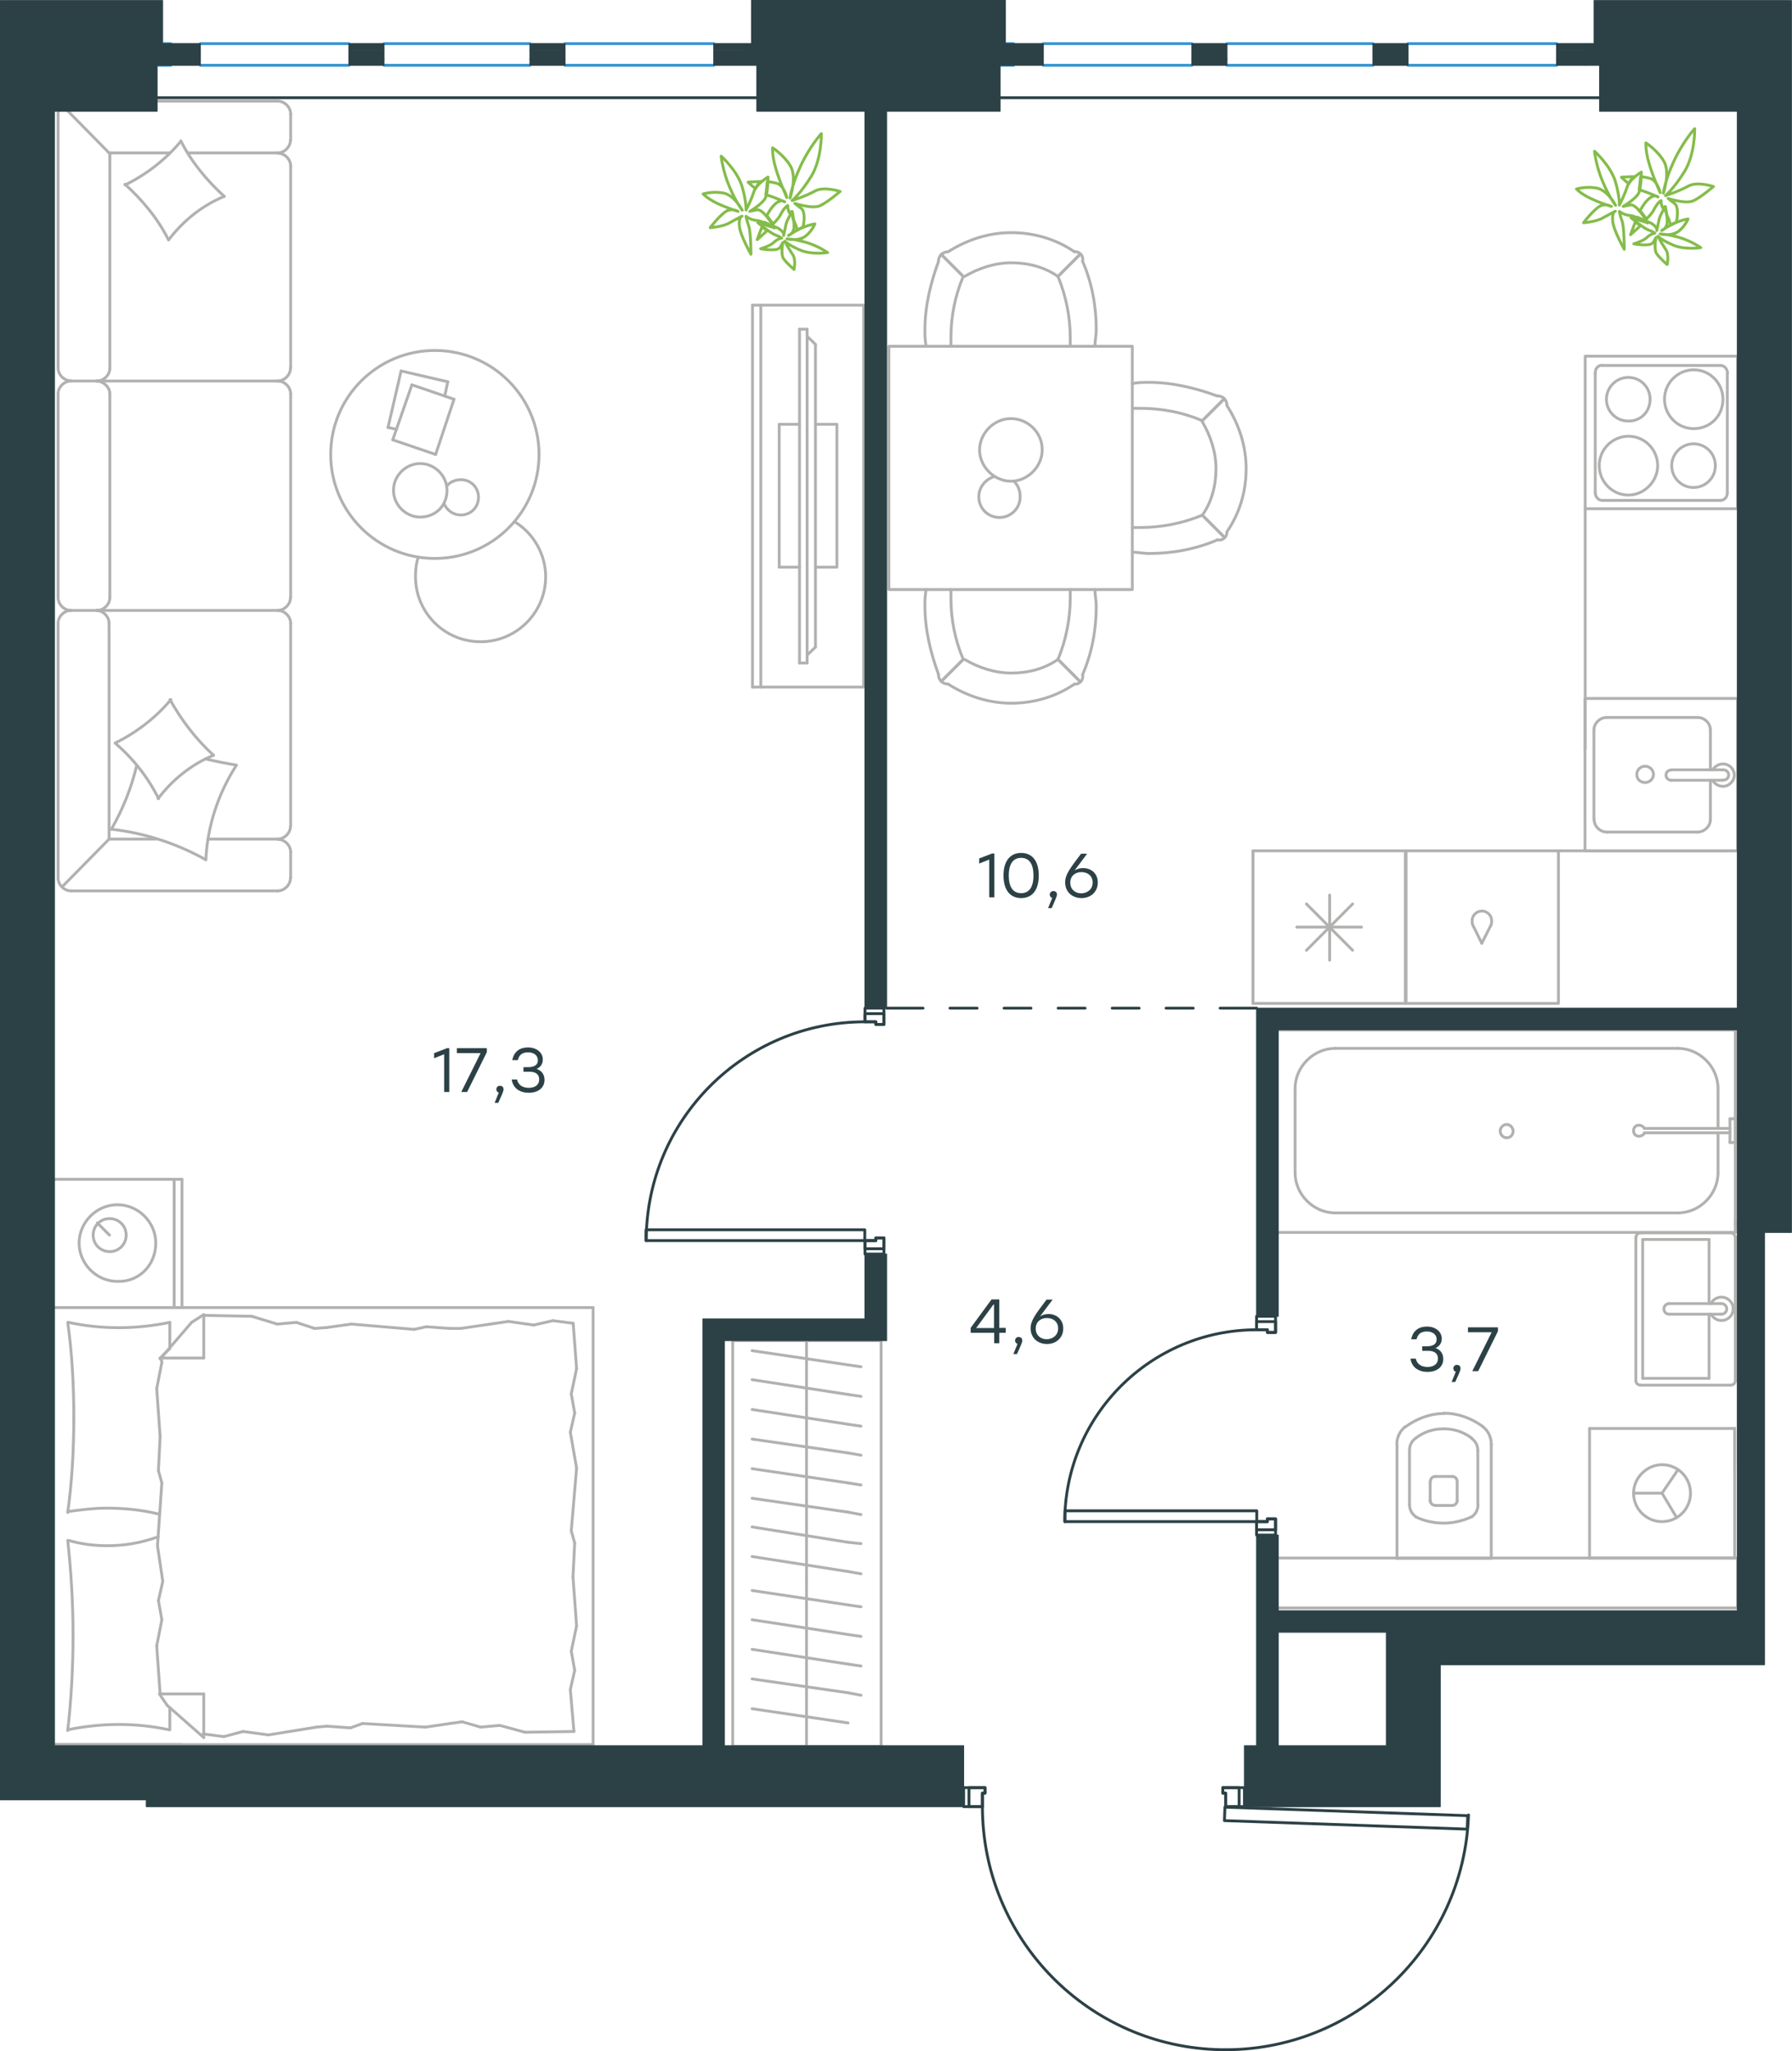 <?xml version="1.0" encoding="utf-8"?>
<!-- Generator: Adobe Illustrator 26.5.0, SVG Export Plug-In . SVG Version: 6.00 Build 0)  -->
<svg version="1.1" id="Слой_1" xmlns="http://www.w3.org/2000/svg" xmlns:xlink="http://www.w3.org/1999/xlink" x="0px" y="0px"
	 viewBox="0 0 944.5 1081" style="enable-background:new 0 0 944.5 1081;" xml:space="preserve">
<style type="text/css">
	.st0{fill:none;stroke:#B2B1B0;stroke-width:1.5;stroke-linecap:round;stroke-linejoin:round;stroke-miterlimit:22.926;}
	.st1{fill:none;stroke:#3996D2;stroke-width:1.5;stroke-linecap:round;stroke-linejoin:round;stroke-miterlimit:10;}
	.st2{fill:#2C4146;}
	
		.st3{fill-rule:evenodd;clip-rule:evenodd;fill:#2C4146;stroke:#2C4146;stroke-width:0.5;stroke-linecap:round;stroke-linejoin:round;stroke-miterlimit:10;}
	.st4{fill:none;stroke:#2C4146;stroke-width:1.5;stroke-linecap:round;stroke-linejoin:round;stroke-miterlimit:10;}
	.st5{fill:none;stroke:#2C4146;stroke-width:1.5;stroke-linecap:round;stroke-linejoin:round;stroke-miterlimit:22.926;}
	.st6{fill:none;stroke:#84BC4A;stroke-width:1.5;stroke-linecap:round;stroke-linejoin:round;stroke-miterlimit:22.926;}
</style>
<g>
	<line class="st0" x1="211.4" y1="195.5" x2="236" y2="201.2"/>
	<line class="st0" x1="236" y1="201.2" x2="234.4" y2="208.8"/>
	<line class="st0" x1="209" y1="226.2" x2="204.5" y2="225.3"/>
	<line class="st0" x1="204.5" y1="225.3" x2="211.4" y2="195.5"/>
	<line class="st0" x1="217.1" y1="202.8" x2="239.3" y2="210.4"/>
	<line class="st0" x1="239.3" y1="210.4" x2="229.6" y2="239.5"/>
	<line class="st0" x1="229.6" y1="239.5" x2="207" y2="231.8"/>
	<line class="st0" x1="207" y1="231.8" x2="217.1" y2="202.8"/>
	<ellipse class="st0" cx="229.2" cy="239.5" rx="54.9" ry="54.8"/>
	<path class="st0" d="M235.6,258.4c0-7.7-6.5-14.1-14.1-14.1c-7.7,0-14.1,6.4-14.1,14.1c0,7.7,6.5,14.1,14.1,14.1
		C229.6,272.5,235.6,266.5,235.6,258.4z"/>
	<path class="st0" d="M235.6,256c1.6-2,4.4-3.2,7.3-3.2c5.2,0,9.3,4,9.3,9.3c0,5.2-4,9.3-9.3,9.3c-4,0-7.3-2.4-8.9-6"/>
	<path class="st0" d="M271.1,274.9c10.1,6,16.5,17.3,16.5,29c0,18.9-15.3,34.3-34.3,34.3c-19,0-34.3-15.3-34.3-34.3
		c0-3.4,0.3-6.7,1.4-10.1"/>
</g>
<g>
	<g>
		<line class="st0" x1="401" y1="160.8" x2="401" y2="362.1"/>
		<polyline class="st0" points="396.6,362.1 455.2,362.1 455.2,160.8 396.6,160.8 		"/>
		<line class="st0" x1="396.6" y1="160.8" x2="396.6" y2="362.1"/>
	</g>
	<g>
		<polyline class="st0" points="429.8,298.9 441.1,298.9 441.1,223.6 429.8,223.6 		"/>
		<line class="st0" x1="421.4" y1="223.6" x2="410.7" y2="223.6"/>
		<line class="st0" x1="410.7" y1="223.6" x2="410.7" y2="298.9"/>
		<line class="st0" x1="410.7" y1="298.9" x2="421.4" y2="298.9"/>
		<line class="st0" x1="421.4" y1="173.5" x2="425.4" y2="173.5"/>
		<line class="st0" x1="429.8" y1="341" x2="425.4" y2="345.3"/>
		<line class="st0" x1="425.4" y1="177.2" x2="429.8" y2="181.5"/>
		<line class="st0" x1="425.4" y1="349.4" x2="425.4" y2="173.5"/>
		<line class="st0" x1="421.4" y1="173.5" x2="421.4" y2="349.4"/>
		<line class="st0" x1="421.4" y1="349.4" x2="425.4" y2="349.4"/>
		<line class="st0" x1="429.8" y1="181.5" x2="429.8" y2="341"/>
	</g>
</g>
<g>
	<line class="st0" x1="37.4" y1="469.5" x2="146.3" y2="469.5"/>
	<line class="st0" x1="153.2" y1="314.9" x2="153.2" y2="207.6"/>
	<line class="st0" x1="153.2" y1="193.9" x2="153.2" y2="87.5"/>
	<line class="st0" x1="30.6" y1="60.1" x2="30.6" y2="193.9"/>
	<line class="st0" x1="153.2" y1="462.7" x2="153.2" y2="449.1"/>
	<line class="st0" x1="146.3" y1="442.2" x2="109.6" y2="442.2"/>
	<line class="st0" x1="57.5" y1="442.2" x2="57.5" y2="328.5"/>
	<line class="st0" x1="57.5" y1="80.6" x2="89.2" y2="80.6"/>
	<line class="st0" x1="153.2" y1="73.8" x2="153.2" y2="60.1"/>
	<line class="st0" x1="146.3" y1="53.3" x2="37.4" y2="53.3"/>
	<line class="st0" x1="32.9" y1="467.2" x2="57.5" y2="442.2"/>
	<line class="st0" x1="57.5" y1="80.6" x2="32.6" y2="55.3"/>
	<line class="st0" x1="51.1" y1="321.7" x2="37.4" y2="321.7"/>
	<line class="st0" x1="146.3" y1="200.8" x2="51.1" y2="200.8"/>
	<line class="st0" x1="146.3" y1="321.7" x2="51.1" y2="321.7"/>
	<line class="st0" x1="51.1" y1="200.8" x2="37.4" y2="200.8"/>
	<line class="st0" x1="153.2" y1="435.4" x2="153.2" y2="328.5"/>
	<line class="st0" x1="30.6" y1="328.5" x2="30.6" y2="462.7"/>
	<line class="st0" x1="57.9" y1="314.9" x2="57.9" y2="207.6"/>
	<line class="st0" x1="30.6" y1="207.6" x2="30.6" y2="314.9"/>
	<line class="st0" x1="57.9" y1="193.9" x2="57.9" y2="80.6"/>
	<line class="st0" x1="98.9" y1="80.6" x2="146.3" y2="80.6"/>
	<line class="st0" x1="82.5" y1="442.2" x2="57.5" y2="442.2"/>
	<path class="st0" d="M30.6,462.7c0,3.6,3.2,6.8,6.8,6.8"/>
	<path class="st0" d="M37.4,53.3c-3.6,0-6.8,3.2-6.8,6.8"/>
	<path class="st0" d="M153.2,87.5c0-3.6-3.2-6.8-6.8-6.8"/>
	<path class="st0" d="M146.3,469.5c3.6,0,6.8-3.2,6.8-6.8"/>
	<path class="st0" d="M153.2,449.1c0-3.6-3.2-6.8-6.8-6.8"/>
	<path class="st0" d="M146.3,442.2c3.6,0,6.8-3.2,6.8-6.8"/>
	<path class="st0" d="M153.2,207.6c0-3.6-3.2-6.8-6.8-6.8"/>
	<path class="st0" d="M146.3,321.7c3.6,0,6.8-3.2,6.8-6.8"/>
	<path class="st0" d="M153.2,328.5c0-3.6-3.2-6.8-6.8-6.8"/>
	<path class="st0" d="M146.3,80.6c3.6,0,6.8-3.2,6.8-6.8"/>
	<path class="st0" d="M153.2,60.1c0-3.6-3.2-6.8-6.8-6.8"/>
	<path class="st0" d="M57.5,328.5c0-3.6-3.2-6.8-6.8-6.8"/>
	<path class="st0" d="M37.4,321.7c-3.6,0-6.8,3.2-6.8,6.8"/>
	<path class="st0" d="M51.1,321.7c3.6,0,6.8-3.2,6.8-6.8"/>
	<path class="st0" d="M30.6,314.9c0,3.6,3.2,6.8,6.8,6.8"/>
	<path class="st0" d="M57.9,207.6c0-3.6-3.4-6.8-7.2-6.8"/>
	<path class="st0" d="M37.4,200.8c-3.6,0-6.8,3.2-6.8,6.8"/>
	<path class="st0" d="M51.1,200.8c3.6,0,6.8-3.2,6.8-6.8"/>
	<path class="st0" d="M30.6,193.9c0,3.6,3.2,6.8,6.8,6.8"/>
	<path class="st0" d="M95.3,74.2c5.6,11.2,13.7,20.9,22.9,29.3"/>
	<path class="st0" d="M118.2,103.5c-11.7,4.8-21.7,12.9-29.3,22.9"/>
	<path class="st0" d="M88.8,126.4c-5.6-11.2-13.7-20.9-22.9-29.3"/>
	<path class="st0" d="M65.9,97.5c11.3-5.6,21.3-13.3,29.3-22.9"/>
	<path class="st0" d="M89.6,368.7c6,10.8,13.7,20.9,22.9,29.3"/>
	<path class="st0" d="M112.6,398c-11.7,4.8-21.7,12.9-29.3,22.9"/>
	<path class="st0" d="M83.6,420.9C78,409.7,70.4,400,60.7,391.6"/>
	<path class="st0" d="M60.7,391.6C72,386,82,378.3,90.1,368.7"/>
	<path class="st0" d="M108.5,400c5.2,1.2,10.9,2.4,16.1,3.2"/>
	<path class="st0" d="M124.6,403.3c-9.6,14.9-15.3,32.1-16.1,49.8"/>
	<path class="st0" d="M108.5,453.1C93.3,444.6,76.4,439,58.7,437"/>
	<path class="st0" d="M58.7,437c6-10.4,10.5-21.7,13.3-33.3"/>
	<path class="st0" d="M146.3,200.8c3.6,0,6.8-3.2,6.8-6.8"/>
</g>
<g>
	<line class="st0" x1="27.8" y1="689.1" x2="27.8" y2="621.5"/>
	<line class="st0" x1="95.9" y1="621.5" x2="95.9" y2="689.1"/>
	<line class="st0" x1="95.9" y1="689.1" x2="27.8" y2="689.1"/>
	<line class="st0" x1="27.8" y1="621.5" x2="95.9" y2="621.5"/>
	<line class="st0" x1="57.7" y1="650.9" x2="51.3" y2="644.5"/>
	<line class="st0" x1="91.8" y1="621.5" x2="91.8" y2="689.1"/>
	<path class="st0" d="M82.1,655.1c0-11-9.2-20.2-20.2-20.2c-11,0-20.2,9.2-20.2,20.2c0,11,9.2,20.2,20.2,20.2
		C73.4,675.7,82.1,666.6,82.1,655.1z"/>
	<path class="st0" d="M66.5,650.9c0-5.1-4.1-8.7-8.7-8.7c-5.1,0-8.7,4.1-8.7,8.7c0,5.1,4.1,8.7,8.7,8.7
		C62.3,659.7,66.5,656,66.5,650.9z"/>
	<line class="st0" x1="27.8" y1="919.4" x2="27.8" y2="689.1"/>
	<line class="st0" x1="89.5" y1="899.9" x2="89.5" y2="911.6"/>
	<line class="st0" x1="84.4" y1="715.7" x2="107.4" y2="715.7"/>
	<line class="st0" x1="89.5" y1="710.7" x2="84.4" y2="715.7"/>
	<line class="st0" x1="312.6" y1="919.4" x2="27.8" y2="919.4"/>
	<line class="st0" x1="107.4" y1="692.8" x2="107.4" y2="715.7"/>
	<line class="st0" x1="27.8" y1="689.1" x2="312.6" y2="689.1"/>
	<line class="st0" x1="107.4" y1="915.7" x2="88.1" y2="898.7"/>
	<line class="st0" x1="88.1" y1="898.7" x2="84" y2="892.7"/>
	<line class="st0" x1="89.5" y1="696.9" x2="89.5" y2="710.3"/>
	<line class="st0" x1="84.4" y1="892.7" x2="107.4" y2="892.7"/>
	<line class="st0" x1="84.4" y1="716.2" x2="101" y2="696.9"/>
	<line class="st0" x1="101" y1="696.9" x2="107.4" y2="692.8"/>
	<line class="st0" x1="107.4" y1="915.7" x2="107.4" y2="892.7"/>
	<line class="st0" x1="302.9" y1="813.2" x2="302" y2="831.1"/>
	<line class="st0" x1="300.6" y1="754.8" x2="303.9" y2="773.7"/>
	<line class="st0" x1="301.1" y1="734.6" x2="302.9" y2="744.7"/>
	<line class="st0" x1="302.9" y1="744.7" x2="300.6" y2="754.8"/>
	<line class="st0" x1="301.1" y1="806.7" x2="302.9" y2="813.2"/>
	<line class="st0" x1="303.9" y1="773.7" x2="301.1" y2="806.7"/>
	<line class="st0" x1="302.1" y1="697.3" x2="303.9" y2="721.3"/>
	<line class="st0" x1="303.9" y1="721.3" x2="301.1" y2="734.6"/>
	<line class="st0" x1="300.6" y1="890.4" x2="302.5" y2="912.5"/>
	<line class="st0" x1="301.1" y1="870.2" x2="302.9" y2="880.3"/>
	<line class="st0" x1="302.9" y1="880.3" x2="300.6" y2="890.4"/>
	<line class="st0" x1="302" y1="831.1" x2="303.9" y2="856.9"/>
	<line class="st0" x1="303.9" y1="856.9" x2="301.1" y2="870.2"/>
	<line class="st0" x1="312.6" y1="919.4" x2="312.6" y2="689.1"/>
	<path class="st0" d="M35.7,811.8c1.8,16.5,2.8,33.1,2.8,50.1c0,16.5-0.9,33.6-2.8,50.1"/>
	<path class="st0" d="M83.4,809.9c-9.2,3.2-17.3,4.7-27,4.7c-6.9,0-13.8-0.9-20.2-2.8"/>
	<path class="st0" d="M35.7,911.6c8.7-1.8,17.9-2.8,26.7-2.8c9.2,0,17.9,0.9,26.7,2.8"/>
	<path class="st0" d="M35.7,796.6c6.9-0.9,13.8-1.8,20.2-1.8c9.7,0,18.9,0.9,28.1,3.2"/>
	<line class="st0" x1="165.8" y1="700.1" x2="172.3" y2="699.6"/>
	<line class="st0" x1="146.1" y1="697.8" x2="156.2" y2="696.9"/>
	<line class="st0" x1="156.2" y1="696.9" x2="165.8" y2="700.1"/>
	<line class="st0" x1="107.4" y1="693.2" x2="132.7" y2="693.7"/>
	<line class="st0" x1="132.7" y1="693.7" x2="146.1" y2="697.8"/>
	<line class="st0" x1="224.7" y1="699.2" x2="237.2" y2="700.1"/>
	<line class="st0" x1="172.3" y1="699.6" x2="185.2" y2="697.8"/>
	<line class="st0" x1="218.3" y1="700.6" x2="224.7" y2="699.2"/>
	<line class="st0" x1="185.2" y1="697.8" x2="218.3" y2="700.6"/>
	<line class="st0" x1="237.2" y1="700.1" x2="242.7" y2="700.1"/>
	<line class="st0" x1="281.3" y1="698.3" x2="291.4" y2="696"/>
	<line class="st0" x1="291.4" y1="696" x2="301.6" y2="697.3"/>
	<line class="st0" x1="242.7" y1="700.1" x2="268" y2="696.4"/>
	<line class="st0" x1="268" y1="696.4" x2="281.3" y2="698.3"/>
	<line class="st0" x1="243.6" y1="907.4" x2="237.2" y2="908.3"/>
	<line class="st0" x1="263.4" y1="909.3" x2="253.3" y2="910.2"/>
	<line class="st0" x1="253.3" y1="910.2" x2="243.6" y2="907.4"/>
	<line class="st0" x1="302.5" y1="912.5" x2="276.7" y2="912.9"/>
	<line class="st0" x1="276.7" y1="912.9" x2="263.4" y2="909.3"/>
	<line class="st0" x1="184.7" y1="910.6" x2="172.3" y2="909.7"/>
	<line class="st0" x1="237.2" y1="908.3" x2="224.3" y2="910.2"/>
	<line class="st0" x1="191.1" y1="908.3" x2="184.7" y2="910.6"/>
	<line class="st0" x1="224.3" y1="910.2" x2="191.1" y2="908.3"/>
	<line class="st0" x1="172.3" y1="909.7" x2="166.8" y2="910.2"/>
	<line class="st0" x1="107.9" y1="913.9" x2="107" y2="913.9"/>
	<line class="st0" x1="128.1" y1="912.5" x2="118" y2="915.2"/>
	<line class="st0" x1="118" y1="915.2" x2="107.9" y2="913.9"/>
	<line class="st0" x1="166.8" y1="910.2" x2="141.5" y2="914.3"/>
	<line class="st0" x1="141.5" y1="914.3" x2="128.1" y2="912.5"/>
	<path class="st0" d="M35.7,696.9c2.3,16.5,3.2,33.1,3.2,50.1c0,16.5-0.9,33.6-3.2,50.1"/>
	<path class="st0" d="M89.5,696.9c-8.7,1.8-17.9,2.8-26.7,2.8c-9.2,0-17.9-0.9-26.7-2.8"/>
	<line class="st0" x1="83.5" y1="775" x2="84.4" y2="757.1"/>
	<line class="st0" x1="85.8" y1="833.4" x2="83" y2="814.6"/>
	<line class="st0" x1="85.3" y1="853.6" x2="83.5" y2="843.5"/>
	<line class="st0" x1="83.5" y1="843.5" x2="85.8" y2="833.4"/>
	<line class="st0" x1="85.3" y1="781.5" x2="83.5" y2="775"/>
	<line class="st0" x1="83" y1="814.6" x2="85.3" y2="781.5"/>
	<line class="st0" x1="84.4" y1="892.7" x2="82.6" y2="867.4"/>
	<line class="st0" x1="82.6" y1="867.4" x2="85.3" y2="853.6"/>
	<line class="st0" x1="85.3" y1="718" x2="84.9" y2="715.7"/>
	<line class="st0" x1="84.4" y1="757.1" x2="82.6" y2="731.8"/>
	<line class="st0" x1="82.6" y1="731.8" x2="85.3" y2="718"/>
	<line class="st0" x1="27.8" y1="919.4" x2="95.5" y2="919.4"/>
</g>
<g>
	<line class="st0" x1="425.1" y1="920.4" x2="425.1" y2="832.9"/>
	<line class="st0" x1="453.8" y1="846.8" x2="447" y2="845.8"/>
	<line class="st0" x1="447" y1="845.8" x2="396.4" y2="838.2"/>
	<line class="st0" x1="453.8" y1="862.4" x2="447" y2="861.4"/>
	<line class="st0" x1="447" y1="861.4" x2="396.4" y2="853.6"/>
	<line class="st0" x1="453.8" y1="878" x2="447" y2="877"/>
	<line class="st0" x1="447" y1="877" x2="396.4" y2="869.2"/>
	<line class="st0" x1="453.8" y1="893.4" x2="447" y2="892.1"/>
	<line class="st0" x1="447" y1="892.1" x2="396.4" y2="884.8"/>
	<line class="st0" x1="447" y1="908" x2="396.4" y2="900.5"/>
	<rect x="386.2" y="706.5" class="st0" width="78.2" height="213.9"/>
	<line class="st0" x1="425.1" y1="832.9" x2="425.1" y2="706.5"/>
	<line class="st0" x1="453.8" y1="720.3" x2="447" y2="719.3"/>
	<line class="st0" x1="447" y1="719.3" x2="396.4" y2="711.8"/>
	<line class="st0" x1="453.8" y1="735.9" x2="447" y2="734.9"/>
	<line class="st0" x1="447" y1="734.9" x2="396.4" y2="727.1"/>
	<line class="st0" x1="453.8" y1="751.6" x2="447" y2="750.6"/>
	<line class="st0" x1="447" y1="750.6" x2="396.4" y2="742.8"/>
	<line class="st0" x1="453.8" y1="766.9" x2="447" y2="765.7"/>
	<line class="st0" x1="447" y1="765.7" x2="396.4" y2="758.4"/>
	<line class="st0" x1="453.8" y1="782.6" x2="447" y2="781.5"/>
	<line class="st0" x1="447" y1="781.5" x2="396.4" y2="774"/>
	<line class="st0" x1="453.8" y1="798.2" x2="447" y2="796.9"/>
	<line class="st0" x1="447" y1="796.9" x2="396.4" y2="789.6"/>
	<line class="st0" x1="453.8" y1="813.5" x2="447" y2="812.8"/>
	<line class="st0" x1="447" y1="812.8" x2="396.4" y2="804.7"/>
	<line class="st0" x1="447" y1="828.2" x2="396.4" y2="820.3"/>
	<line class="st0" x1="453.8" y1="829.4" x2="447" y2="828.2"/>
</g>
<g>
	<line class="st0" x1="735.8" y1="821.2" x2="786" y2="821.2"/>
	<g>
		<line class="st0" x1="736.3" y1="761.2" x2="736.3" y2="821.2"/>
		<line class="st0" x1="778.9" y1="792.8" x2="778.9" y2="764.5"/>
		<line class="st0" x1="742.9" y1="764.5" x2="742.9" y2="792.8"/>
		<line class="st0" x1="768" y1="791.2" x2="768" y2="780.8"/>
		<line class="st0" x1="753.8" y1="780.8" x2="753.8" y2="791.2"/>
		<line class="st0" x1="756.6" y1="793.4" x2="765.3" y2="793.4"/>
		<line class="st0" x1="786" y1="821.2" x2="786" y2="761.2"/>
		<line class="st0" x1="765.3" y1="778.1" x2="756.6" y2="778.1"/>
		<path class="st0" d="M781.7,751.9c-6-4.4-13.1-7.1-20.2-7.1c0,0,0,0-0.5,0"/>
		<path class="st0" d="M765.3,793.4c1.6,0,2.7-1.1,2.7-2.7"/>
		<path class="st0" d="M775.7,799.4c2.2-1.6,3.3-3.8,3.3-6.5"/>
		<path class="st0" d="M768,780.8c0-1.6-1.1-2.7-2.7-2.7"/>
		<path class="st0" d="M775.7,757.9c-4.4-3.3-9.3-4.9-14.7-4.9"/>
		<path class="st0" d="M756.6,778.1c-1.6,0-2.7,1.1-2.7,2.7"/>
		<path class="st0" d="M753.8,790.6c0,1.6,1.1,2.7,2.7,2.7"/>
		<path class="st0" d="M742.9,792.8c0,2.7,1.1,4.9,3.3,6.5"/>
		<path class="st0" d="M746.2,799.4c4.4,2.2,9.8,3.3,14.7,3.3c4.9,0,9.8-1.1,14.7-3.3"/>
		<path class="st0" d="M746.2,757.9c-2.2,1.6-3.3,3.8-3.3,6.5"/>
		<path class="st0" d="M761.4,744.9L761.4,744.9c-7.6,0-14.7,2.7-20.7,7.1"/>
		<path class="st0" d="M786,761.2c0-3.8-1.6-7.1-4.4-9.3"/>
		<path class="st0" d="M740.6,751.9c-2.7,2.2-4.4,5.5-4.4,9.3"/>
		<path class="st0" d="M760.9,753L760.9,753c-5.5,0-10.4,1.6-14.7,4.9"/>
		<path class="st0" d="M778.9,764.5c0-2.7-1.1-4.9-3.3-6.5"/>
	</g>
	<rect x="672.9" y="821.1" class="st0" width="242.9" height="26.3"/>
</g>
<g>
	<line class="st0" x1="865.8" y1="653.2" x2="900.8" y2="653.2"/>
	<line class="st0" x1="900.8" y1="653.2" x2="900.8" y2="687"/>
	<line class="st0" x1="900.8" y1="692.6" x2="900.8" y2="726.4"/>
	<line class="st0" x1="865.8" y1="726.4" x2="865.8" y2="653.2"/>
	<line class="st0" x1="900.8" y1="726.4" x2="865.8" y2="726.4"/>
	<line class="st0" x1="914.6" y1="727.6" x2="914.6" y2="652"/>
	<line class="st0" x1="865" y1="730" x2="911.9" y2="730"/>
	<line class="st0" x1="862.2" y1="652" x2="862.2" y2="727.6"/>
	<line class="st0" x1="911.9" y1="649.7" x2="865" y2="649.7"/>
	<path class="st0" d="M865,649.7c-1.6,0-2.7,0.9-2.7,2.4"/>
	<path class="st0" d="M862.2,727.6c0,1.4,1.1,2.4,2.7,2.4"/>
	<path class="st0" d="M911.9,730c1.6,0,2.7-0.9,2.7-2.4"/>
	<path class="st0" d="M914.6,652c0-1-1.1-2.4-2.7-2.4"/>
	<line class="st0" x1="879.8" y1="692.6" x2="906.9" y2="692.6"/>
	<line class="st0" x1="906.9" y1="687" x2="879.8" y2="687"/>
	<path class="st0" d="M879.8,692.6L879.8,692.6c-1.6,0-2.8-1.2-2.8-2.8c0-1.5,1.2-2.8,2.8-2.8h0"/>
	<path class="st0" d="M901.8,687c1-2.1,3.2-3.4,5.5-3.4c3.4,0,6.2,2.8,6.2,6.1c0,3.4-2.7,6.2-6.2,6.2c-2.3,0-4.4-1.3-5.5-3.4"/>
	<path class="st0" d="M906.9,687c0.1,0,0.3,0,0.4,0c1.6,0,2.8,1.3,2.8,2.8c0,1.6-1.3,2.8-2.8,2.8c-0.1,0-0.3,0-0.4,0"/>
</g>
<g>
	<line class="st0" x1="905.5" y1="597.9" x2="905.5" y2="618.1"/>
	<line class="st0" x1="905.5" y1="573.6" x2="905.5" y2="594.7"/>
	<line class="st0" x1="884.4" y1="639.2" x2="703.7" y2="639.2"/>
	<line class="st0" x1="682.6" y1="618.1" x2="682.6" y2="573.6"/>
	<line class="st0" x1="672.9" y1="542.8" x2="914.6" y2="542.8"/>
	<line class="st0" x1="672.9" y1="649.5" x2="672.9" y2="542.8"/>
	<line class="st0" x1="703.7" y1="552.5" x2="884.4" y2="552.5"/>
	<line class="st0" x1="914.6" y1="649.5" x2="672.9" y2="649.5"/>
	<line class="st0" x1="914.6" y1="542.8" x2="914.6" y2="649.5"/>
	<path class="st0" d="M682.6,618.1c0,11.4,9.7,21.1,21.1,21.1"/>
	<path class="st0" d="M905.5,573.6c0-11.4-9.7-21.1-21.1-21.1"/>
	<path class="st0" d="M703.7,552.5c-11.4,0-21.1,9.7-21.1,21.1"/>
	<path class="st0" d="M884.4,639.2c11.4,0,21.1-9.7,21.1-21.1"/>
	<line class="st0" x1="914.6" y1="643.2" x2="914.6" y2="646.1"/>
	<line class="st0" x1="911.8" y1="597" x2="866.7" y2="597"/>
	<line class="st0" x1="866.7" y1="594.7" x2="911.8" y2="594.7"/>
	<line class="st0" x1="914.6" y1="589.6" x2="914.6" y2="602.1"/>
	<line class="st0" x1="914.6" y1="602.1" x2="911.8" y2="602.1"/>
	<line class="st0" x1="911.8" y1="602.1" x2="911.8" y2="589.6"/>
	<line class="st0" x1="911.8" y1="589.6" x2="914.6" y2="589.6"/>
	<path class="st0" d="M866.7,594.7c-0.6-1.1-1.7-1.7-2.8-1.7c-1.7,0-2.9,1.1-2.9,2.9c0,1.7,1.1,2.9,2.9,2.9c1.1,0,2.3-0.6,2.8-1.7"
		/>
	<path class="st0" d="M797.5,596.1c0-1.9-1.6-3.5-3.4-3.5s-3.4,1.6-3.4,3.5c0,1.9,1.6,3.5,3.4,3.5
		C796.2,599.6,797.5,598,797.5,596.1z"/>
</g>
<g>
	<line class="st0" x1="837.8" y1="752.8" x2="837.8" y2="821.1"/>
	<g>
		<line class="st0" x1="914.3" y1="821.1" x2="837.8" y2="821.1"/>
		<line class="st0" x1="914.3" y1="773.3" x2="914.3" y2="752.8"/>
		<line class="st0" x1="914.3" y1="821.1" x2="914.3" y2="752.8"/>
		<line class="st0" x1="876" y1="786.9" x2="884.3" y2="774.7"/>
		<line class="st0" x1="876" y1="786.9" x2="861" y2="786.9"/>
		<line class="st0" x1="876" y1="786.9" x2="883.7" y2="799.8"/>
		<path class="st0" d="M861,786.9c0,8.3,6.7,15,15,15c8.3,0,15-6.7,15-15c0-8.3-6.7-15-15-15C868.1,771.9,861,778.7,861,786.9z"/>
		<line class="st0" x1="914.3" y1="752.8" x2="837.8" y2="752.8"/>
	</g>
</g>
<g>
	<line class="st0" x1="740.7" y1="448.4" x2="740.7" y2="528.8"/>
	<line class="st0" x1="700.8" y1="471.7" x2="700.8" y2="506"/>
	<line class="st0" x1="688.6" y1="500.8" x2="712.9" y2="476.4"/>
	<line class="st0" x1="688.6" y1="476.4" x2="712.9" y2="500.8"/>
	<line class="st0" x1="683.5" y1="488.6" x2="717.6" y2="488.6"/>
	<line class="st0" x1="740.7" y1="528.8" x2="660.4" y2="528.8"/>
	<line class="st0" x1="660.4" y1="448.4" x2="660.4" y2="528.8"/>
	<line class="st0" x1="740.7" y1="448.4" x2="660.4" y2="448.4"/>
</g>
<g>
	<rect x="835.4" y="368.1" class="st0" width="80.4" height="80.3"/>
	<line class="st0" x1="880.9" y1="411.2" x2="907.9" y2="411.2"/>
	<line class="st0" x1="901.5" y1="405.7" x2="901.5" y2="384.7"/>
	<line class="st0" x1="840.1" y1="384.7" x2="840.1" y2="431.9"/>
	<line class="st0" x1="901.5" y1="431.9" x2="901.5" y2="411.2"/>
	<line class="st0" x1="846.9" y1="438.5" x2="894.8" y2="438.5"/>
	<line class="st0" x1="907.9" y1="405.7" x2="880.9" y2="405.7"/>
	<line class="st0" x1="894.8" y1="378.1" x2="846.9" y2="378.1"/>
	<path class="st0" d="M880.9,411.2L880.9,411.2c-1.6,0-2.8-1.2-2.8-2.7c0-1.6,1.2-2.7,2.8-2.7"/>
	<path class="st0" d="M894.8,378.1c3.6,0,6.7,3.1,6.7,6.6"/>
	<path class="st0" d="M902.7,405.7c1.2-1.9,3.2-3.1,5.5-3.1c3.2,0,5.9,2.7,5.9,5.9c0,3.1-2.8,5.9-5.9,5.9c-2.4,0-4.4-1.2-5.5-3.1"/>
	<path class="st0" d="M846.9,438.5c-3.6,0-6.7-3.1-6.7-6.6"/>
	<path class="st0" d="M901.5,431.9c0,3.5-3.2,6.6-6.7,6.6"/>
	<path class="st0" d="M840.1,384.7c0-3.5,3.2-6.6,6.7-6.6"/>
	<path class="st0" d="M907.9,405.7h0.4c1.6,0,2.8,1.2,2.8,2.7c0,1.6-1.2,2.7-2.8,2.7h-0.4"/>
	<path class="st0" d="M867.1,412.4c2.4,0,4.4-2,4.4-4.3c0-2.3-2-4.3-4.4-4.3c-2.4,0-4.4,1.9-4.4,4.3
		C862.7,410.8,864.7,412.4,867.1,412.4z"/>
</g>
<g>
	<path class="st0" d="M869.7,210.4c0-6.4-5.1-11.5-11.5-11.5c-6.3,0-11.5,5.2-11.5,11.5c0,6.4,5.1,11.5,11.5,11.5
		C864.6,222,869.7,217.2,869.7,210.4z"/>
	<path class="st0" d="M873.7,245.4c0-8.3-6.7-15.5-15.4-15.5c-8.3,0-15.4,6.8-15.4,15.5c0,8.3,6.7,15.5,15.4,15.5
		C866.5,260.9,873.7,253.8,873.7,245.4z"/>
	<path class="st0" d="M904.1,245.4c0-6.4-5.1-11.5-11.5-11.5c-6.3,0-11.5,5.2-11.5,11.5c0,6.4,5.1,11.5,11.5,11.5
		C899,256.9,904.1,251.8,904.1,245.4z"/>
	<path class="st0" d="M908.1,210.4c0-8.3-6.7-15.5-15.4-15.5c-8.3,0-15.4,6.8-15.4,15.5c0,8.3,6.7,15.5,15.4,15.5
		S908.1,219.2,908.1,210.4z"/>
	<line class="st0" x1="840.8" y1="259.7" x2="840.8" y2="196.5"/>
	<line class="st0" x1="906.9" y1="263.7" x2="844.4" y2="263.7"/>
	<line class="st0" x1="910.4" y1="196.5" x2="910.4" y2="259.7"/>
	<line class="st0" x1="844.4" y1="192.6" x2="906.9" y2="192.6"/>
	<path class="st0" d="M910.4,259.7L910.4,259.7c0,2.4-1.6,4-3.6,4"/>
	<path class="st0" d="M840.8,196.5L840.8,196.5c0-2.4,1.6-4,3.6-4"/>
	<path class="st0" d="M844.4,263.7L844.4,263.7c-2,0-3.6-2-3.6-4"/>
	<path class="st0" d="M906.9,192.6L906.9,192.6c2,0,3.6,2,3.6,4"/>
	<rect x="835.5" y="187.7" class="st0" width="80.3" height="80.4"/>
</g>
<g>
	<rect x="741.1" y="448.4" class="st0" width="80.3" height="80.4"/>
	<line class="st0" x1="781" y1="497.1" x2="785.8" y2="487.6"/>
	<line class="st0" x1="776.3" y1="487.6" x2="781" y2="497.1"/>
	<path class="st0" d="M776.3,487.6c-0.4-0.8-0.4-1.6-0.4-2.4c0-2.8,2.4-5.1,5.2-5.1"/>
	<path class="st0" d="M785.8,487.6c0.4-0.8,0.4-1.6,0.4-2.4c0-2.8-2.4-5.1-5.2-5.1"/>
</g>
<line class="st0" x1="821.3" y1="448.4" x2="915.8" y2="448.4"/>
<line class="st0" x1="835.5" y1="268.1" x2="835.5" y2="394.7"/>
<g>
	<rect x="468.5" y="182.5" class="st0" width="128.3" height="128.2"/>
	<path class="st0" d="M557.6,347.5c-7.2,5.1-15.9,7.2-24.6,7.2c-8.7,0-17.4-2.9-24.6-7.2"/>
	<path class="st0" d="M577.1,310.7c0,2.9,0.7,5.8,0.7,8.7c0,12.3-2.2,24.6-7.2,36.1"/>
	<path class="st0" d="M494.7,355.5c-4.3-11.6-7.2-23.8-7.2-36.1c0-2.9,0-5.8,0.7-8.7"/>
	<path class="st0" d="M564.1,310.7c0,1.4,0,2.9,0,4.3c0,10.8-2.2,22.4-6.5,32.5"/>
	<path class="st0" d="M507.7,347.5c-4.3-10.1-6.5-20.9-6.5-32.5c0-1.4,0-2.9,0-4.3"/>
	<path class="st0" d="M566.3,360.5c-9.4,6.5-21,10.1-33.3,10.1c-11.6,0-23.1-3.6-33.3-10.1"/>
	<line class="st0" x1="557.6" y1="347.5" x2="569.2" y2="359.1"/>
	<line class="st0" x1="507.7" y1="347.5" x2="496.1" y2="359.1"/>
	<line class="st0" x1="557.6" y1="347.5" x2="569.2" y2="359.1"/>
	<line class="st0" x1="507.7" y1="347.5" x2="496.1" y2="359.1"/>
	<path class="st0" d="M499.7,360.5c-2.9,0-5.1-2.2-5.1-5.1"/>
	<path class="st0" d="M570.6,355.5c0.6,2.9-1.4,5.1-4.3,5.1"/>
	<path class="st0" d="M557.6,145.7c-7.2-5.1-15.9-7.2-24.6-7.2c-8.7,0-17.4,2.9-24.6,7.2"/>
	<path class="st0" d="M577.1,182.5c0-2.9,0.7-5.8,0.7-8.7c0-12.3-2.2-24.6-7.2-36.1"/>
	<path class="st0" d="M494.7,137.7c-4.3,11.6-7.2,23.8-7.2,36.1c0,2.9,0,5.8,0.7,8.7"/>
	<path class="st0" d="M564.1,182.5c0-1.4,0-2.9,0-4.3c0-10.8-2.2-22.4-6.5-32.5"/>
	<path class="st0" d="M507.7,145.7c-4.3,10.1-6.5,20.9-6.5,32.5c0,1.4,0,2.9,0,4.3"/>
	<path class="st0" d="M566.3,132.7c-9.4-6.5-21-10.1-33.3-10.1c-11.6,0-23.1,3.6-33.3,10.1"/>
	<line class="st0" x1="557.6" y1="145.7" x2="569.2" y2="134.1"/>
	<line class="st0" x1="507.7" y1="145.7" x2="496.1" y2="134.1"/>
	<line class="st0" x1="557.6" y1="145.7" x2="569.2" y2="134.1"/>
	<line class="st0" x1="507.7" y1="145.7" x2="496.1" y2="134.1"/>
	<path class="st0" d="M499.7,132.7c-2.9,0-5.1,2.2-5.1,5.1"/>
	<path class="st0" d="M570.6,137.7c0.6-2.9-1.4-5.1-4.3-5.1"/>
	<path class="st0" d="M633.7,271.5c5.1-7.2,7.2-15.9,7.2-24.6c0-8.7-2.9-17.3-7.2-24.6"/>
	<path class="st0" d="M596.8,291c2.9,0,5.8,0.7,8.7,0.7c12.3,0,24.6-2.2,36.2-7.2"/>
	<path class="st0" d="M641.6,208.7c-11.6-4.3-23.9-7.2-36.2-7.2c-2.9,0-5.8,0-8.7,0.7"/>
	<path class="st0" d="M596.8,278c1.4,0,2.9,0,4.3,0c10.8,0,22.4-2.2,32.5-6.5"/>
	<path class="st0" d="M633.7,221.7c-10.1-4.3-21-6.5-32.5-6.5c-1.4,0-2.9,0-4.3,0"/>
	<path class="st0" d="M646.7,280.2c6.5-9.4,10.1-20.9,10.1-33.2c0-11.6-3.6-23.1-10.1-33.2"/>
	<line class="st0" x1="633.7" y1="271.5" x2="645.3" y2="283.1"/>
	<line class="st0" x1="633.7" y1="221.7" x2="645.3" y2="210.1"/>
	<line class="st0" x1="633.7" y1="271.5" x2="645.3" y2="283.1"/>
	<line class="st0" x1="633.7" y1="221.7" x2="645.3" y2="210.1"/>
	<path class="st0" d="M646.7,213.7c0-2.9-2.2-5.1-5.1-5.1"/>
	<path class="st0" d="M641.6,284.5c2.9,0.6,5.1-1.4,5.1-4.3"/>
	<path class="st0" d="M532.8,220.6c-8.9,0-16.5,7.7-16.5,16.5c0,8.9,7.7,16.5,16.5,16.5c8.9,0,16.5-7.7,16.5-16.5
		C549.4,227.9,541.7,220.6,532.8,220.6z"/>
	<path class="st0" d="M534.5,253.7c2,2,3.2,4.8,3.2,8.1c0,6-4.8,10.9-10.9,10.9c-6.1,0-10.9-4.8-10.9-10.9c0-4.8,3.2-8.9,7.7-10.5"
		/>
</g>
<path class="st1" d="M90,23h-7.1L90,34.4V23z M90,34.4L82.8,23v11.4H90z"/>
<line class="st1" x1="297.8" y1="34.4" x2="376.2" y2="34.4"/>
<line class="st1" x1="202.4" y1="34.4" x2="279.3" y2="34.4"/>
<line class="st1" x1="105.6" y1="34.4" x2="183.9" y2="34.4"/>
<line class="st1" x1="183.9" y1="23" x2="105.6" y2="23"/>
<line class="st1" x1="279.3" y1="23" x2="202.4" y2="23"/>
<line class="st1" x1="376.2" y1="23" x2="297.8" y2="23"/>
<path class="st1" d="M534.2,23h-7.1l7.1,11.4V23z M534.2,34.4L527.1,23v11.4H534.2z"/>
<line class="st1" x1="742.1" y1="34.4" x2="820.4" y2="34.4"/>
<line class="st1" x1="646.7" y1="34.4" x2="723.6" y2="34.4"/>
<line class="st1" x1="549.9" y1="34.4" x2="628.2" y2="34.4"/>
<line class="st1" x1="628.2" y1="23" x2="549.9" y2="23"/>
<line class="st1" x1="723.6" y1="23" x2="646.7" y2="23"/>
<line class="st1" x1="820.4" y1="23" x2="742.1" y2="23"/>
<g>
	<path class="st2" d="M530.1,702.4h-3.4v5.5h-2.7v-5.5h-12.4v-2.6l11-15h4.1v15h3.4V702.4z M523.9,699.9v-12.4h-0.3l-9.1,12.4
		L523.9,699.9z"/>
	<path class="st2" d="M536,713.6h-1.9l2.2-5.4c-0.8-0.2-1.3-0.9-1.3-1.7c0-1.1,0.8-1.9,1.9-1.9c0.8,0,1.9,0.4,1.9,1.9
		C538.8,707.1,538.7,707.8,536,713.6z"/>
	<path class="st2" d="M560.4,700.1c0,5-3.8,8.2-8.6,8.2c-4.7,0-8.6-3.1-8.6-8.3c0-4,2.4-7.2,8.4-15.1h3.2l-6.6,8.8
		c1.2-0.7,2.6-1.2,4.3-1.2C556.6,692.4,560.4,695.2,560.4,700.1z M557.7,700.1c0-3.5-2.6-5.5-5.9-5.5c-3.4,0-5.9,2.1-5.9,5.6
		c0,3.5,2.6,5.6,5.8,5.6C555.1,705.7,557.7,703.5,557.7,700.1z"/>
</g>
<g>
	<path class="st2" d="M236.8,552.4v23.1h-2.7v-19.9l-5.3,2.1v-2.7l6.8-2.6H236.8z"/>
	<path class="st2" d="M256.6,552.4v2.1l-10.4,21h-3.1l10.2-20.5h-12.5v-2.6H256.6z"/>
	<path class="st2" d="M262.6,581.2h-1.9l2.2-5.4c-0.8-0.2-1.3-0.9-1.3-1.7c0-1.1,0.8-1.9,1.9-1.9c0.8,0,1.9,0.4,1.9,1.9
		C265.4,574.7,265.3,575.4,262.6,581.2z"/>
	<path class="st2" d="M287,569.1c0,4.2-3.4,6.8-8.3,6.8c-4.5,0-8.3-2.2-9-7h2.8c0.7,3.1,3.2,4.4,6.2,4.4c3.4,0,5.5-1.7,5.5-4.4
		c0-2.3-1.4-4.1-5.1-4.1h-3.2v-2.4h2.4c3.5,0,5.2-1.3,5.2-3.6c0-2.6-2.1-4.2-5.1-4.2c-2.8,0-4.7,1-5.5,4.1H270
		c0.9-4.7,4.2-6.7,8.3-6.7c4.4,0,7.8,2.6,7.8,6.4c0,2.2-1.2,4.1-3.3,4.9C285.5,564.2,287,566.3,287,569.1z"/>
</g>
<g>
	<path class="st2" d="M524.1,449.8v23.1h-2.7V453l-5.3,2.1v-2.7l6.8-2.6H524.1z"/>
	<path class="st2" d="M547.5,461.4c0,7.6-3.4,11.9-9.3,11.9c-5.8,0-9.3-4.3-9.3-11.9s3.5-11.9,9.3-11.9
		C544.1,449.5,547.5,453.8,547.5,461.4z M544.7,461.4c0-6.6-2.6-9.3-6.5-9.3s-6.5,2.7-6.5,9.3c0,6.6,2.6,9.3,6.5,9.3
		S544.7,468,544.7,461.4z"/>
	<path class="st2" d="M554.3,478.6h-1.9l2.2-5.4c-0.8-0.2-1.3-0.9-1.3-1.7c0-1.1,0.8-1.9,1.9-1.9c0.8,0,1.9,0.4,1.9,1.9
		C557,472.1,556.9,472.8,554.3,478.6z"/>
	<path class="st2" d="M578.6,465.1c0,5-3.8,8.2-8.6,8.2c-4.7,0-8.6-3.1-8.6-8.3c0-4,2.4-7.2,8.4-15.1h3.2l-6.6,8.8
		c1.2-0.7,2.6-1.2,4.3-1.2C574.9,457.4,578.6,460.1,578.6,465.1z M575.9,465.1c0-3.5-2.6-5.5-5.9-5.5c-3.4,0-5.9,2.1-5.9,5.6
		c0,3.5,2.6,5.6,5.8,5.6C573.3,470.7,575.9,468.5,575.9,465.1z"/>
</g>
<g>
	<path class="st2" d="M760.7,716.2c0,4.2-3.4,6.8-8.3,6.8c-4.5,0-8.3-2.2-9-7h2.8c0.7,3.1,3.2,4.4,6.2,4.4c3.4,0,5.5-1.7,5.5-4.4
		c0-2.3-1.4-4.1-5.1-4.1h-3.2v-2.4h2.4c3.5,0,5.2-1.3,5.2-3.6c0-2.6-2.1-4.2-5.1-4.2c-2.8,0-4.7,1-5.5,4.1h-2.8
		c0.9-4.7,4.2-6.7,8.3-6.7c4.4,0,7.8,2.6,7.8,6.4c0,2.2-1.2,4.1-3.3,4.9C759.2,711.3,760.7,713.4,760.7,716.2z"/>
	<path class="st2" d="M767,728.3h-1.9l2.2-5.4c-0.8-0.2-1.3-0.9-1.3-1.7c0-1.1,0.8-1.9,1.9-1.9c0.8,0,1.9,0.4,1.9,1.9
		C769.8,721.8,769.7,722.5,767,728.3z"/>
	<path class="st2" d="M789.5,699.5v2.1l-10.4,21H776l10.2-20.5h-12.5v-2.6H789.5z"/>
</g>
<rect x="183.9" y="31" class="st3" width="18.5" height="3.4"/>
<rect x="279.3" y="31" class="st3" width="18.5" height="3.4"/>
<polygon class="st3" points="391.8,34.4 398.9,34.4 398.9,58.6 455.9,58.6 455.9,531.3 467.3,531.3 467.3,58.6 527.1,58.6 
	527.1,34.4 534.2,34.4 534.2,34.4 549.9,34.4 549.9,31 534.2,31 534.2,31 549.9,31 549.9,23 534.2,23 534.2,23 527.1,23 527.1,23 
	529.9,23 529.9,0.2 396.1,0.2 396.1,23 398.9,23 398.9,23 391.8,23 391.8,23 376.2,23 376.2,26.4 391.8,26.4 391.8,26.5 376.2,26.5 
	376.2,31 391.8,31 391.8,31 376.2,31 376.2,34.4 391.8,34.4 "/>
<rect x="183.9" y="26.5" class="st3" width="18.5" height="4.6"/>
<rect x="279.3" y="26.5" class="st3" width="18.5" height="4.6"/>
<rect x="183.9" y="23" class="st3" width="18.5" height="3.4"/>
<rect x="279.3" y="23" class="st3" width="18.5" height="3.4"/>
<rect x="628.2" y="31" class="st3" width="18.5" height="3.4"/>
<rect x="820.4" y="31" class="st3" width="15.6" height="3.4"/>
<rect x="820.4" y="26.5" class="st3" width="15.6" height="4.6"/>
<rect x="628.2" y="23" class="st3" width="18.5" height="8"/>
<rect x="820.4" y="23" class="st3" width="15.6" height="3.4"/>
<rect x="723.6" y="23" class="st3" width="18.5" height="11.4"/>
<rect x="706.3" y="893.8" transform="matrix(3.501428e-02 -0.999 0.999 3.501428e-02 -272.28 1633.775)" class="st4" width="7.1" height="128.1"/>
<polygon class="st4" points="653.1,952.1 646,952.1 646,945 644.5,945 644.5,942.1 653.1,942.1 "/>
<polygon class="st4" points="510.7,942.1 519.2,942.1 519.2,945 517.8,945 517.8,952.1 510.7,952.1 "/>
<path class="st4" d="M517.8,952.1c0,69.9,56,126.9,125.9,128.1c69.9,1.2,127.9-53.8,130.3-123.7"/>
<polygon class="st4" points="655.9,952.1 646,952.1 646,945 644.5,945 644.5,942.1 655.9,942.1 "/>
<polygon class="st4" points="519.2,942.1 519.2,945 517.8,945 517.8,952.1 507.9,952.1 507.9,942.1 "/>
<rect x="561.3" y="796.2" class="st4" width="101.1" height="5.7"/>
<polygon class="st4" points="662.3,806.2 662.3,801.9 668,801.9 668,800.4 672.3,800.4 672.3,806.2 "/>
<polygon class="st4" points="672.3,696.5 672.3,702.2 668,702.2 668,700.8 662.3,700.8 662.3,696.5 "/>
<path class="st4" d="M662.3,700.8c-55.8,0-101.1,45.3-101.1,101.1"/>
<polygon class="st4" points="662.3,809 662.3,801.9 668,801.9 668,800.5 672.3,800.5 672.3,809 "/>
<polygon class="st4" points="672.3,702.2 668,702.2 668,700.8 662.3,700.8 662.3,693.7 672.3,693.7 "/>
<rect x="340.5" y="648.1" class="st4" width="115.3" height="5.7"/>
<polygon class="st4" points="455.9,658.1 455.9,653.8 461.6,653.8 461.6,652.4 465.9,652.4 465.9,658.1 "/>
<polygon class="st4" points="465.9,534.2 465.9,539.9 461.6,539.9 461.6,538.5 455.9,538.5 455.9,534.2 "/>
<path class="st4" d="M455.9,538.5c-63.7,0-115.3,51.6-115.3,115.3"/>
<polygon class="st4" points="455.9,660.9 455.9,653.8 461.6,653.8 461.6,652.4 465.9,652.4 465.9,660.9 "/>
<polygon class="st4" points="465.9,539.9 461.6,539.9 461.6,538.5 455.9,538.5 455.9,531.3 465.9,531.3 "/>
<line class="st4" x1="662.3" y1="531.3" x2="643.1" y2="531.3"/>
<line class="st4" x1="628.9" y1="531.3" x2="614.6" y2="531.3"/>
<line class="st4" x1="600.4" y1="531.3" x2="586.2" y2="531.3"/>
<line class="st4" x1="571.9" y1="531.3" x2="557.7" y2="531.3"/>
<line class="st4" x1="543.4" y1="531.3" x2="529.2" y2="531.3"/>
<line class="st4" x1="515" y1="531.3" x2="500.7" y2="531.3"/>
<line class="st4" x1="486.5" y1="531.3" x2="467.3" y2="531.3"/>
<line class="st5" x1="66.2" y1="51.5" x2="867" y2="51.5"/>
<polygon class="st3" points="455.9,920 440.2,920 381.8,920 381.8,706.5 455.9,706.5 467.3,706.5 467.3,660.9 455.9,660.9 
	455.9,695.1 370.5,695.1 370.5,706.5 370.5,920 28.7,920 28.7,58.6 82.8,58.6 82.8,34.4 89.9,34.4 89.9,34.4 105.6,34.4 105.6,23 
	89.9,23 89.9,23 82.8,23 82.8,23 85.7,23 85.7,0.3 82.8,0.3 0.2,0.3 0.2,948.5 28.7,948.5 77.1,948.5 77.1,952.1 109.2,952.1 
	452,952.1 507.9,952.1 507.9,948.5 507.9,920 "/>
<path class="st3" d="M759.1,934.3V920v-42.7H930v-28.5V682.3v-32.8h14.2h0v-28.4V421.7V0.3h-104V23h2.9v0H836v11.4h7.1v24.2h72.6
	v472.7H662.3v11.4v151h11.4v-151h242v106.8v199.4H759.1H752h-21.3h-28.5h-28.5V809h-11.4v39.9V920h-6.4v28.5v3.6h103.2V934.3z
	 M730.7,920h-57v-59.8h28.5h28.5V920z"/>
<g>
	<path class="st6" d="M417.5,105.7c0,0,4.4-3.6,10.1-12.8c5.6-9.2,5.3-22.5,5.3-22.5s-6.1,6.7-10.9,17c-4.8,10.3-5.6,17-5.6,17
		s3.6-10.3,0.5-16.4c-3.4-6.1-9.7-10.1-9.7-10.1s-0.3,4.2,1.7,10.9c1.9,6.7,5.8,15.3,5.8,15.3s-1.2-6.1-5.3-7.5
		c-1.2-0.3-3.1-0.8-5-0.8c-0.3,1.9-0.3,4.8-0.8,6.7c0.3,0.3,0.8,0.3,0.8,0.3c4.4,1.4,9.2,3.6,9.2,3.6s-2.2-2.2-6.1,2.2
		c-1.2,1.2-2.2,3.1-3.4,5c1.2,1.4,2.5,3.4,3.4,4.4c1.9-1.9,3.6-3.9,4.1-5.3c2.2-3.9,3.6-4.4,3.6-4.4s-0.3,1.9,1.2,4.4
		c0.5-0.8,0.8-1.2,0.8-1.2s0.3,1.7,0.8,3.9c0.8,1.7,1.7,3.6,2.2,5.8c0.8-0.5,1.7-0.8,2.8-1.4l0.3-0.3c0.8-3.9,0.8-8-0.8-9.5
		l-3.6-2.8c0,0,9.4,3.1,13.3,1.2c3.9-1.7,10.6-7.5,10.6-7.5s-8.4-2.8-13.1-0.3C424.7,103.4,417.5,105.7,417.5,105.7z M401.3,95.7
		c-3.6,0-7,0.3-7,0.3s1.7,1.7,3.9,3.4C399.1,97.6,399.9,96.5,401.3,95.7z M402.8,117.1c-0.3,0.3-0.3,0.8-0.5,1.2
		c1.2,0.3,2.8,0.8,4.1,1.2l0.3-0.3C405.8,118.5,404.4,117.7,402.8,117.1z M401.6,119.6c-1.4,3.6-2.5,6.7-2.5,6.7s2.5-2.2,5.3-4.8
		C403.5,121,402.5,120.2,401.6,119.6z M421.4,126c0,0.3,0.3,0.8,0.3,0.8h0.3c0-0.3,0.3-0.5,0.3-1.2C421.6,126,421.6,126,421.4,126z"
		/>
	<path class="st6" d="M393.2,110.7c0,0,0.3-4.4-2.2-12.8c-2.8-8.4-10.9-15.6-10.9-15.6s0.8,7.8,4.4,16.2c3.6,8.4,6.7,12.3,6.7,12.3
		s-3.6-7.2-9.2-8.9c-5.6-1.4-11.4,0.3-11.4,0.3s2.2,2.5,7.5,5c5.3,2.5,10.9,4.2,10.9,4.2s-2.8-1.7-5.8-0.3c-3.4,1.7-8.9,8.9-8.9,8.9
		s6.7-0.5,10.1-2.5c3.4-1.9,6.7-3.6,6.7-3.6s-1.9,0.3-1.4,5.3c0.5,5,6.1,14.8,6.1,14.8s0-11.8-1.2-15c-1.2-3.4-1.4-5-1.4-5
		s2.2,1.9,5.8,2.2c2.8,0.3,6.1,2.5,8.4,3.6c0.3,0.3,0.8,0.3,0.8,0.3c-1.2-1.9-6.1-10.3-9.4-9.5l-3.6,0.8c0,0,7.2-4.2,8.4-7.5
		c1.2-3.4,1.2-10.6,1.2-10.6s-6.1,3.6-7.5,7.8C396,105.4,393.2,110.7,393.2,110.7z"/>
	<path class="st6" d="M413.6,127.1c0,0,2.2,2.2,8.4,4.8c6.1,2.5,14.2,1.2,14.2,1.2s-4.8-3.4-11.1-5.3c-6.7-1.9-10.3-1.9-10.3-1.9
		s5.8,1.4,9.4-1.2c3.6-2.5,5.3-6.7,5.3-6.7s-2.5,0.3-6.4,1.9c-3.9,1.7-7.5,4.2-7.5,4.2s2.2-0.8,2.8-3.4c0.5-2.5-0.8-9.2-0.8-9.2
		s-2.8,4.2-3.4,7c-0.5,2.8-1.2,5.6-1.2,5.6s0.8-1.2-2.2-3.4c-3.1-2.2-11.4-3.4-11.4-3.4s6.7,5.6,9.2,6.5s3.4,1.7,3.4,1.7
		s-2.2,0.3-4.1,2.2c-1.9,1.9-7,3.4-7,3.4s8.9,1.7,10.3-0.8l1.4-2.5c0,0-1.2,6.1,0.3,8.4c1.4,2.2,5.6,5.8,5.6,5.8s1.2-5.3-0.8-8
		C415.6,131,413.6,127.1,413.6,127.1z"/>
</g>
<g>
	<path class="st6" d="M877.8,103.1c0,0,4.4-3.6,10.1-12.8c5.6-9.2,5.3-22.5,5.3-22.5s-6.1,6.7-10.9,17c-4.8,10.3-5.6,17-5.6,17
		s3.6-10.3,0.5-16.4c-3.4-6.1-9.7-10.1-9.7-10.1s-0.3,4.2,1.7,10.9c1.9,6.7,5.8,15.3,5.8,15.3s-1.2-6.1-5.3-7.5
		c-1.2-0.3-3.1-0.8-5-0.8c-0.3,1.9-0.3,4.8-0.8,6.7c0.3,0.3,0.8,0.3,0.8,0.3c4.4,1.4,9.2,3.6,9.2,3.6s-2.2-2.2-6.1,2.2
		c-1.2,1.2-2.2,3.1-3.4,5c1.2,1.4,2.5,3.4,3.4,4.4c1.9-1.9,3.6-3.9,4.1-5.3c2.2-3.9,3.6-4.4,3.6-4.4s-0.3,1.9,1.2,4.4
		c0.5-0.8,0.8-1.2,0.8-1.2s0.3,1.7,0.8,3.9c0.8,1.7,1.7,3.6,2.2,5.8c0.8-0.5,1.7-0.8,2.8-1.4l0.3-0.3c0.8-3.9,0.8-8-0.8-9.5
		l-3.6-2.8c0,0,9.4,3.1,13.3,1.2c3.9-1.7,10.6-7.5,10.6-7.5s-8.4-2.8-13.1-0.3C885,100.8,877.8,103.1,877.8,103.1z M861.6,93.1
		c-3.6,0-7,0.3-7,0.3s1.7,1.7,3.9,3.4C859.3,95,860.2,93.9,861.6,93.1z M863.1,114.5c-0.3,0.3-0.3,0.8-0.5,1.2
		c1.2,0.3,2.8,0.8,4.1,1.2l0.3-0.3C866.1,115.9,864.6,115.1,863.1,114.5z M861.9,117c-1.4,3.6-2.5,6.7-2.5,6.7s2.5-2.2,5.3-4.8
		C863.8,118.4,862.7,117.6,861.9,117z M881.7,123.4c0,0.3,0.3,0.8,0.3,0.8h0.3c0-0.3,0.3-0.5,0.3-1.2
		C881.9,123.4,881.9,123.4,881.7,123.4z"/>
	<path class="st6" d="M853.5,108.1c0,0,0.3-4.4-2.2-12.8c-2.8-8.4-10.9-15.6-10.9-15.6s0.8,7.8,4.4,16.2c3.6,8.4,6.7,12.3,6.7,12.3
		s-3.6-7.2-9.2-8.9c-5.6-1.4-11.4,0.3-11.4,0.3s2.2,2.5,7.5,5c5.3,2.5,10.9,4.2,10.9,4.2s-2.8-1.7-5.8-0.3c-3.4,1.7-8.9,8.9-8.9,8.9
		s6.7-0.5,10.1-2.5c3.4-1.9,6.7-3.6,6.7-3.6s-1.9,0.3-1.4,5.3s6.1,14.8,6.1,14.8s0-11.8-1.2-15c-1.2-3.4-1.4-5-1.4-5
		s2.2,1.9,5.8,2.2c2.8,0.3,6.1,2.5,8.4,3.6c0.3,0.3,0.8,0.3,0.8,0.3c-1.2-1.9-6.1-10.3-9.4-9.5l-3.6,0.8c0,0,7.2-4.2,8.4-7.5
		c1.2-3.4,1.2-10.6,1.2-10.6s-6.1,3.6-7.5,7.8C856.3,102.8,853.5,108.1,853.5,108.1z"/>
	<path class="st6" d="M873.8,124.5c0,0,2.2,2.2,8.4,4.8c6.1,2.5,14.2,1.2,14.2,1.2s-4.8-3.4-11.1-5.3c-6.7-1.9-10.3-1.9-10.3-1.9
		s5.8,1.4,9.4-1.2c3.6-2.5,5.3-6.7,5.3-6.7s-2.5,0.3-6.4,1.9c-3.9,1.7-7.5,4.2-7.5,4.2s2.2-0.8,2.8-3.4c0.5-2.5-0.8-9.2-0.8-9.2
		s-2.8,4.2-3.4,7c-0.5,2.8-1.2,5.6-1.2,5.6s0.8-1.2-2.2-3.4c-3.1-2.2-11.4-3.4-11.4-3.4s6.7,5.6,9.2,6.5c2.5,0.8,3.4,1.7,3.4,1.7
		s-2.2,0.3-4.1,2.2c-1.9,1.9-7,3.4-7,3.4s8.9,1.7,10.3-0.8l1.4-2.5c0,0-1.2,6.1,0.3,8.4c1.4,2.2,5.6,5.8,5.6,5.8s1.2-5.3-0.8-8
		C875.9,128.4,873.8,124.5,873.8,124.5z"/>
</g>
</svg>
